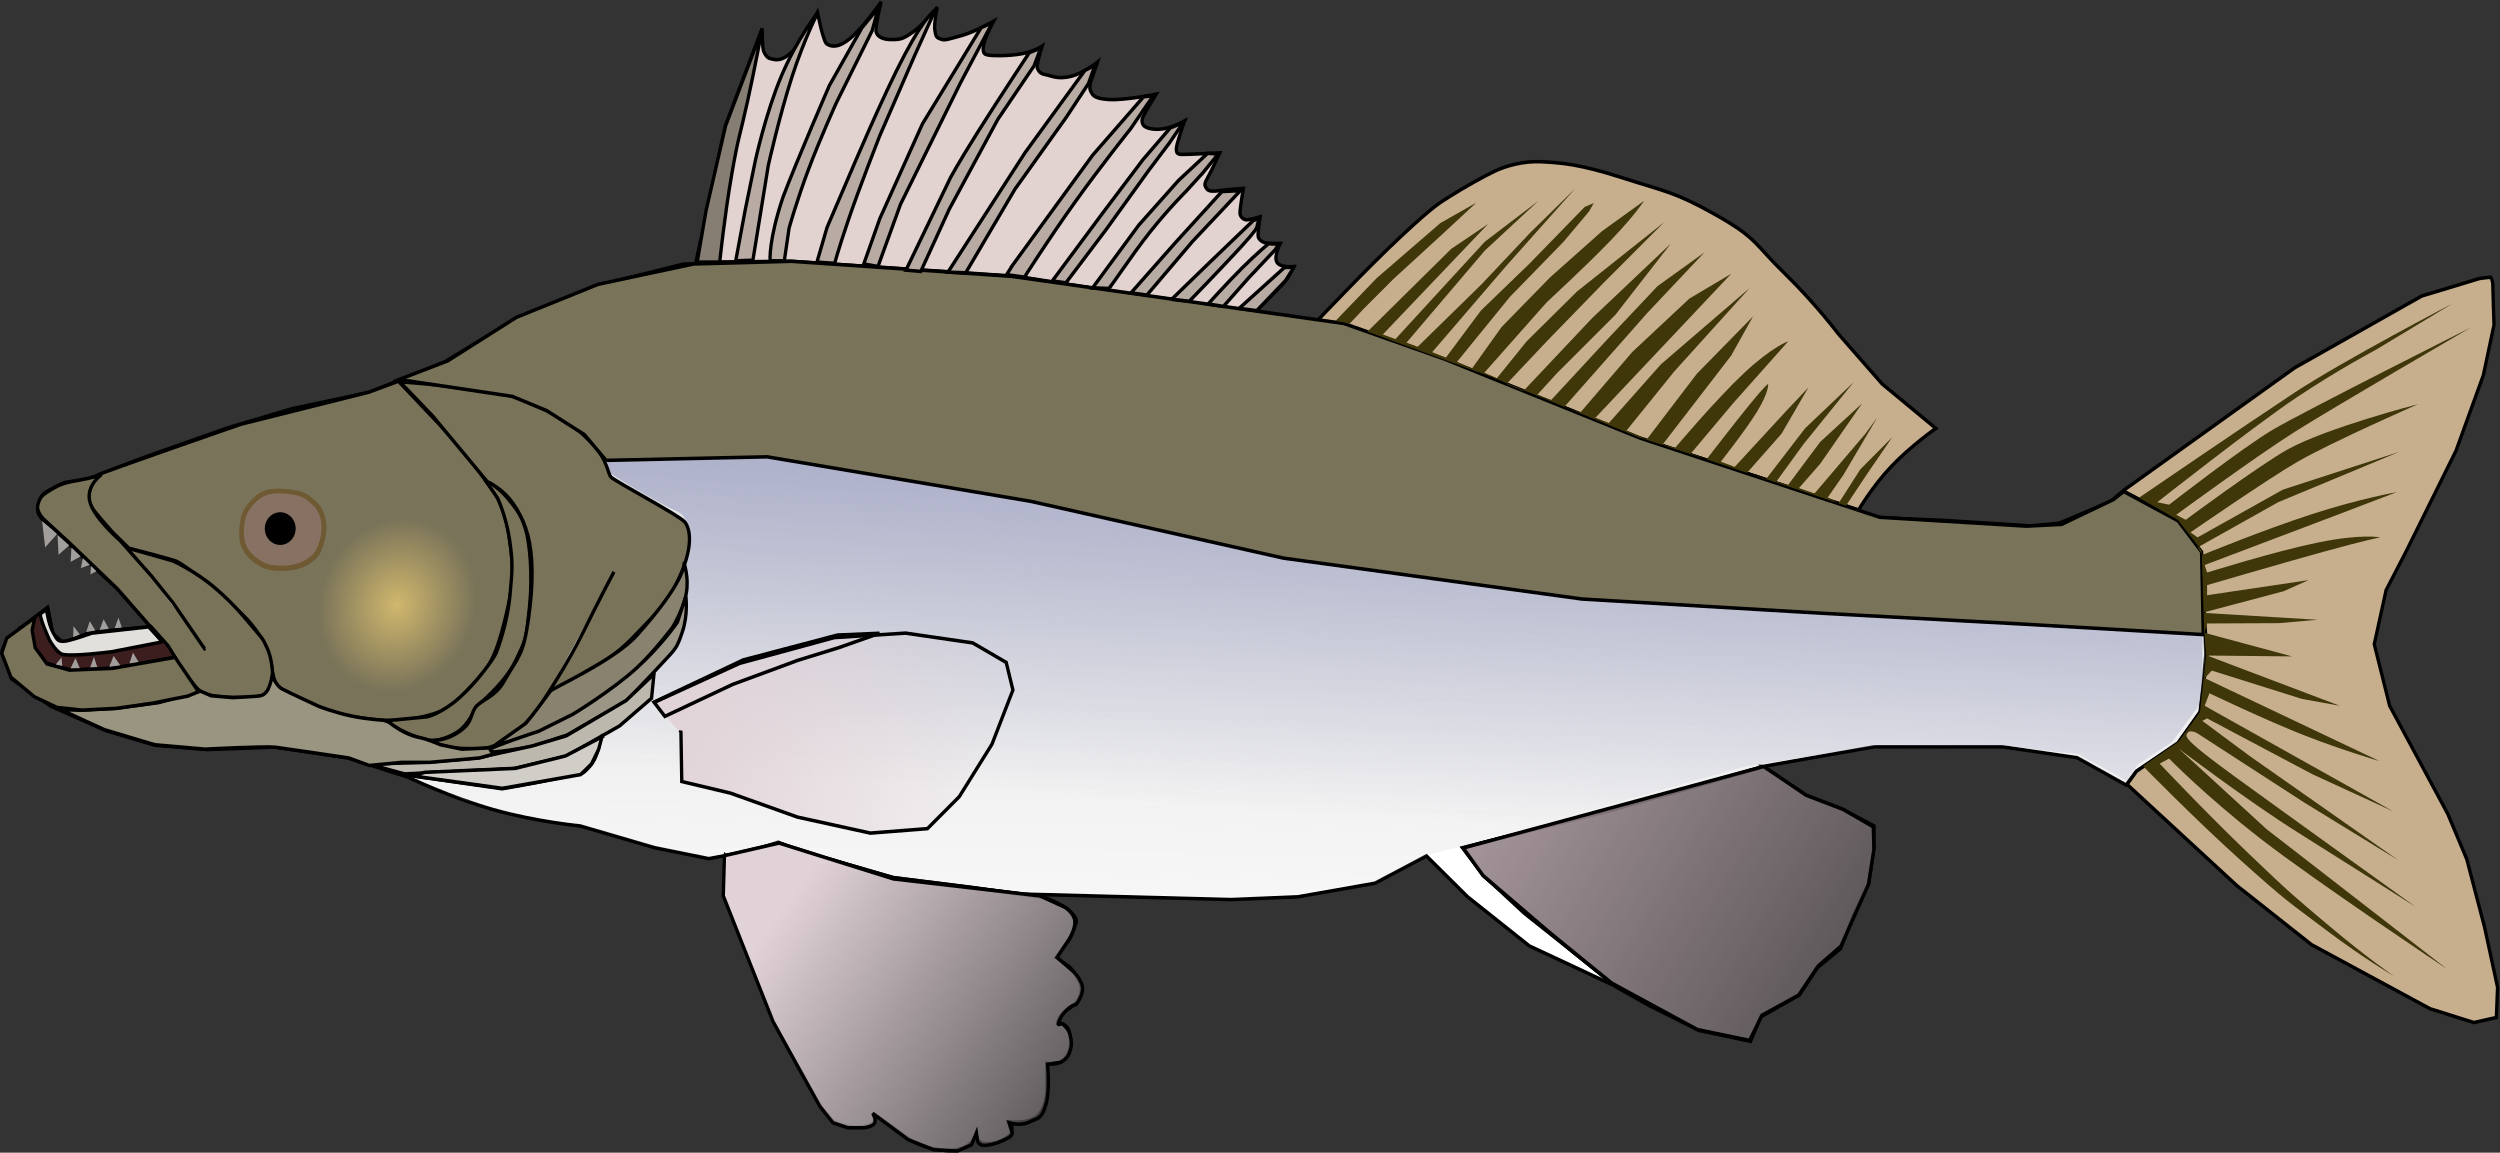 <?xml version="1.0" encoding="UTF-8"?>
<svg version="1.0" viewBox="0 0 954.24 439.97" xmlns="http://www.w3.org/2000/svg">
<rect x="0" y="0" width="954.24" height="439.97" fill="#333333" stroke="none"/>
<defs>
<linearGradient id="e" x1="399.45" x2="612.72" y1="601.07" y2="736.7" gradientUnits="userSpaceOnUse">
<stop stop-color="#d2bcc4" offset="0"/>
<stop stop-color="#d2bcc4" stop-opacity="0" offset="1"/>
</linearGradient>
<linearGradient id="f" x1="154.92" x2="261.56" y1="718.81" y2="798.81" gradientTransform="translate(87,-36)" gradientUnits="userSpaceOnUse">
<stop stop-color="#e1d2d7" offset="0"/>
<stop stop-color="#e1d2d7" stop-opacity="0" offset="1"/>
</linearGradient>
<linearGradient id="d" x1="389.22" x2="383.07" y1="557.01" y2="657.55" gradientTransform="translate(-.01 -.845)" gradientUnits="userSpaceOnUse">
<stop stop-color="#a7abc7" offset="0"/>
<stop stop-color="#a7abc7" stop-opacity="0" offset="1"/>
</linearGradient>
<linearGradient id="c" x1="201.5" x2="309.5" y1="634.49" y2="621.76" gradientTransform="translate(.292 .583)" gradientUnits="userSpaceOnUse">
<stop stop-color="#e1d2d7" offset="0"/>
<stop stop-color="#e1d2d7" stop-opacity="0" offset="1"/>
</linearGradient>
<radialGradient id="a" cx="-289.91" cy="570.12" r="43.841" gradientTransform="matrix(1 0 0 1.065 0 -36.782)" gradientUnits="userSpaceOnUse">
<stop stop-color="#d0b76d" offset="0"/>
<stop stop-color="#d0b76d" stop-opacity="0" offset="1"/>
</radialGradient>
<linearGradient id="b" x1="224.24" x2="172.72" y1="487.02" y2="1520.4" gradientTransform="scale(2.071 .483)" gradientUnits="userSpaceOnUse">
<stop stop-color="#afafaf" offset="0"/>
<stop stop-color="#afafaf" stop-opacity="0" offset="1"/>
</linearGradient>
</defs>
<g transform="matrix(1.28 0 0 1.357 -9.264 -581.97)">
<path d="m23.011 577.57s-2.503-1.67-3.653-3.2c-1.151-1.54-1.174-2.32-0.407-4.43s1.283-2.31 3.746-3.6c2.516-1.32 4.149-1.81 4.149-1.81l6.136-0.76 16.875-6.14 25.312-8.44 19.175-5.37 23.016-4.6 22.24-8.44 21.48-12.27 23.77-9.2 26.08-6.14 22.25-0.77 46.79 2.3 29.91 1.54 36.82 5.37 33.75 5.37 28.38 3.83 18.4 5.37 17.65 6.14 21.47 8.43 29.15 11.51 27.61 8.44 24.55 6.9 19.17 6.9 20.71 0.77 25.32 1.53 8.43-0.76 15.34-6.14 3.84-3.07 7.67 3.84 8.44 4.6 6.9 9.21 0.77 10.73 0.76 17.65-1.53 16.1-6.9 9.21-12.28 7.67-3.06 3.83-14.58-7.67-22.24-3.07h-38.35l-32.22 5.37-26.08 6.91-19.17 5.37-29.15 6.9-16.11 3.83 6.14 7.67 12.27 10.74 27.61 20.71-26.08-11.5-18.4-13.81-12.28-11.5-15.34 7.67-23.01 3.83-19.94 0.77-62.13-1.54-38.35-4.6-28.38-7.67-6.14-2.3-7.67 2.3-13.04 2.3-16.1-3.07-22.25-6.13s-13-1.14-25.84-4.57c-12.85-3.43-25.55-9.15-25.55-9.15l-17.84-5.39-21.727-3.08-20.26 0.71-15.659-1.23-14.523-4.09-16.607-6.95-11.622-7.67-2.775-7.91 1.597-3.42 12.033-8.61 1.534 7.67 3.068 2.3 8.437-3.07 11.506-0.77 6.136-0.77-9.971-10.73-11.506-9.97-7.67-6.91z" fill="#fff" fill-rule="evenodd" stroke="#000" stroke-width="1px"/>
<path d="m187.95 557.99 47.73-1.06 78.66 12.2 76.11 16.26 87.94 11.5 185.88 9.81 0.71 6.01-1.24 13.96-0.44 2.21-6.98 8.84-12.11 7.51-3.09 3.98-14.59-7.69-22.1-3.09-38.8-0.09-32.26 5.57-89.63 22.98-10.87 2.39-15.55 7.6-22.99 3.53-18.03 1.06-32.35-0.88-30.4-0.71-39.25-4.42-34.82-9.72-21.04 4.24-16.61-3.18-21.57-6.01-20.33-3.18-14.67-3.89-17.5-7.25 4.77 0.18 25.1 3.36 22.1-3.54 4.42-3.18 2.3-5.13 0.35-3 5.66-2.83 9.19-7.78 0.35-7.42 6.37-5.84 3.35-8.48 0.18-6.37 0.53-5.12-1.06-4.07 1.59-7.6-1.59-4.77-22.27-12.2-1.06-4.77v0.17l0.35 0.18v0.18l-0.35-0.43" fill="url(#b)" fill-rule="evenodd"/>
<path d="m188.49 558.27 47.12-2.11 78.52 12.59 76.36 16.27 86.99 11.29 186.51 9.71v20l-9 11.5-10.5 6.5-3 4.5-14.5-7.5-22.5-2.5h-37.5l-39.5 6-83.5 22-11.5 3-17 7.5-23 3.5-76.5-1.5-42-4-35.5-10-19.85 5s-20.31-4.71-38.27-9.65c-17.42-2.28-17-2.25-29.5-5.5s-21.38-7.85-21.38-7.85l10.5 0.5 17 1.94s17.28-2.04 24.21-4.47c3.81-1.35 2.4-3.8 5-9.5 5.08-3.37 15.29-9.97 15.29-9.97l1-7.5s2.89-3.78 7.09-9.36c4.17-5.55 2.09-21.83 2.09-21.83s2.41-6.33 0.66-10.33-1.87-2.88-7.84-5.98c-5.94-3.09-10.61-5.6-15.2-8.5-1.37-3.47-0.8-3.75-0.8-3.75z" fill="url(#d)" fill-rule="evenodd"/>
<path d="m34.36 587.93-0.157 2.51 1.907-0.97-1.75-1.54z" fill="#a29e9b" fill-rule="evenodd"/>
<path d="m32.202 584.67-0.847 3.98 3.213-1.11-2.366-2.87z" fill="#a29e9b" fill-rule="evenodd"/>
<path d="m28.546 582.85-0.248 4.06 3.012-1.57-2.764-2.49z" fill="#a29e9b" fill-rule="evenodd"/>
<path d="m24.395 579.31 0.291 5.61 3.201-2.67-3.492-2.94z" fill="#a29e9b" fill-rule="evenodd"/>
<path d="m19.798 575.45 0.897 7.38 3.619-3.81-4.516-3.57z" fill="#a29e9b" fill-rule="evenodd"/>
<path d="m89.449 621.03c1.473 3.3 18.381 8.48 18.381 8.48s13.35 3.45 23.78 1.33 10.91-3.86 17.59-10.39c3.27-3.2 5.79-6.49 8.44-16.66 2.66-10.16 3.05-13.85 1.37-24.13-1.68-10.27-4.42-12.11-9.37-18.74-4.91-6.57-8.22-9.54-8.22-9.54l-15.38-15.29-8.84 3.09-38.181 9.02s-41.287 13.52-42.249 14.14c-0.973 0.62-2.122 2.56-2.829 4.77s-0.08 3.15 0.53 4.29c0.619 1.15 6.276 7.11 6.276 7.11l4.938 4.58s10.683 2.56 13.889 3.55c3.286 1.02 18.561 13.88 18.561 13.88s4.685 3.62 7.602 8.84c2.917 5.21 2.254 8.4 3.712 11.67z" fill="#797359" fill-rule="evenodd" stroke="#000" stroke-width="1px"/>
<path d="m498.86 711.61 15.05 7.1 15.34 3.06 3.07-6.9 11.5-6.14 5.37-7.67 6.91-5.37 3.83-9.2 4.6-9.2 1.54-9.98v-6.13l-9.21-4.6-10.74-3.84-12.94-8.24-28.48 7.76-34.32 8.53-21.29 5.18-5.36 1.44 5.84 7.77 26.75 21.47 13.14 9.97 9.4 4.99z" fill="none" stroke="#000" stroke-width="1px"/>
<path d="m223.59 669.58-0.4 11.26 14.91 35.79s12.88 22.55 15.05 24.82c2.34 2.44 2.34 3.15 5.7 3.93 3.35 0.78 5.56 0.81 7.86-0.14 2.31-0.94 1.22-3.11 1.22-3.11l10.31 7.05s3.11 2.03 7.05 2.71c3.93 0.68 5.42 0.95 8.67 0 3.26-0.95 4.34-3.8 4.34-3.8s0.14 2.31 2.85 2.44c2.71 0.14 4.51-0.47 6.65-1.9 2.13-1.42 0.81-4.2 0.81-4.2s5.29 0.58 8-1.63c2.71-2.2 2.85-7.18 2.85-7.18v-7.6s3.61 0.81 5.5-1.5c1.9-2.3 1.9-5.15 1.09-7.59s-3.34-2.3-3.34-2.3-0.18-1.2 1.59-2.83c1.76-1.63 3.87-1.99 4.96-4.67 1.1-2.68 0-4.11-1.33-6.18-1.38-2.12-2.51-2.59-2.51-2.59l-3.25-2.17 3.79-4.88s0.67-0.76 1.55-3.13c0.9-2.41 1.22-2.71-1.09-4.88-2.3-2.17-7.51-3.92-7.51-3.92l-22.5-2.98-23.06-2.71-20.06-5.56-13.69-4.09-16.01 3.54z" fill="none" stroke="#000" stroke-width="1px"/>
<path d="m640.29 566.93 51.26-34.64 37.83-20.16 17.32-4.95 3.19-0.35s0.7 0.71 0.7 2.12 0.36 11.31 0.36 11.31l-3.18 14.15-8.14 21.21-14.85 28.28-6.01 10.96-3.53 15.21 4.59 17.32 17.33 30.41 5.66 12.72 5.3 19.1 3.89 16.97-0.36 8.48-6.71 1.42-13.08-3.89-35.36-18.03-22.27-16.62-32.71-28.46 2.83-3.71 12.38-7.96 6.54-8.66 2.12-15.73-2.12-29-6.54-9.36-16.44-8.14z" fill="#c7af8e" fill-rule="evenodd" stroke="#000" stroke-width="1px"/>
<path d="m45.703 583.13 13.047 3.48s6.75 2.88 12.75 7.75c6 4.88 9.069 8.68 11.5 11.38 2.313 2.56 2.563 2.56 4 5.62 1.438 3.06 1.5 7 1.5 7s-0.031 3-1.25 4.63c-1.219 1.62-1.914 1.65-3.625 1.87-1.718 0.23-9.565 0.45-13.25-0.37-3.625-0.82-3.694-1.27-5.938-3.75-2.271-2.51-7.161-10.04-7.161-10.04l-15.026-16.21-14.25-12.88-7.5-6.5s-2.625-2.19-1.938-4.37c0.688-2.19 1.204-2.66 4.313-4.38s4.719-1.87 8.687-2.56c3.859-0.67 5.938-1.44 5.938-1.44s-4.813 3.13-3.438 7.75c1.375 4.63 8.938 10.75 8.938 10.75l9.5 10.13 6.375 7.5 9.375 12.87 0.25-0.12" fill="#797359" fill-rule="evenodd" stroke="#000" stroke-width="1px"/>
<path d="m91.407 589.47c3.917-0.05 6.5-1.03 8.132-2.01 1.591-0.96 2.971-2.17 3.771-4.23 0.82-2.15 1.73-5.03 0.99-8.46-0.74-3.42-2.73-4.83-3.77-5.64-1.104-0.85-1.834-1.81-5.553-2.41-3.719-0.61-7.283-0.59-9.52 0.4-2.281 1.01-4.905 3.7-5.951 6.04-0.992 2.22-1.317 6.98-0.396 9.26 0.892 2.22 2.776 4.08 4.76 5.24 2.028 1.18 3.62 1.86 7.537 1.81z" fill="#6f5932" fill-rule="evenodd"/>
<path d="m91.394 587.97c3.491-0.04 5.793-0.9 7.247-1.77 1.419-0.84 2.649-1.9 3.359-3.71 0.74-1.89 1.55-4.42 0.88-7.42-0.66-3.01-2.43-4.25-3.355-4.95-0.985-0.76-1.635-1.6-4.949-2.13-3.315-0.53-6.492-0.51-8.486 0.36-2.033 0.88-4.371 3.25-5.303 5.3-0.884 1.95-1.174 6.13-0.354 8.13 0.796 1.95 2.475 3.58 4.243 4.6 1.807 1.04 3.226 1.63 6.718 1.59z" fill="#877163" fill-rule="evenodd"/>
<path transform="translate(135.41 344.01)" d="m-44.602 228.94a4.596 4.596 0 1 1-0.012 0" fill-rule="evenodd"/>
<path d="m151.76 563.69s3.97 1.97 7.03 5.51 4.07 5.02 5.21 8.66c1.15 3.67 2.14 12.49 1.12 21.83-0.98 8.94-0.92 8.78-4.24 15.23-3.35 6.52-11.63 12.69-11.63 12.69s-2.24 5.32-5.99 7.38-6.78 2.34-8.01 2.12c-7.08-1.24-13-5.5-13-5.5l12.34-1.12s4.25-0.85 9.66-5.38 10.32-11.17 10.87-12.44c0.58-1.31 3.38-8.31 4.19-16.31s0.82-9.66-0.16-15.95c-0.99-6.3-3.54-11.47-3.54-11.47l-3.85-5.25z" fill="#797359" fill-rule="evenodd" stroke="#000" stroke-width="1px"/>
<path d="m190.32 589.71s-4.35 7.7-9.04 16.71c-4.68 9.02-11.57 18.85-11.57 18.85s-4.51 7.16-10.61 10.96-7.49 3.23-13.44 3.18c-5.94-0.04-10.69-2.3-10.69-2.3s5.63 0.75 10.68-3.53c2.5-2.12 2.01-4.42 3.72-6.13 1.72-1.71 5.64-2.83 7.95-6.6 4.61-7.53 5.96-7.56 7.52-17.94 1.57-10.39 1.3-18.15-0.17-23.43-1.53-5.45-4.67-10.08-7.78-12.46-3.02-2.31-4.33-2.65-4.33-2.65l-16.27-18.47-9.81-9.64s12.36 0.73 22.45 2.3c10.1 1.57 9.11 0.62 17.68 4.24 8.58 3.63 11.23 5.13 16.62 10.26 5.39 5.12 5.1 8.86 6.19 9.98 1.12 1.18 20.44 10.82 22 12.64 1.53 1.77 2.57 6.26-0.97 14.23-3.53 7.98-6.07 9.99-13.61 17.42-7.53 7.42-10.45 7.71-16.88 11.66-6.43 3.96-8.84 4.16-8.84 4.16" fill="#797359" fill-rule="evenodd" stroke="#000" stroke-width="1px"/>
<path d="m211.25 587.36s1.5 4 0.62 8.5c-0.87 4.5-4.12 9.5-4.12 9.5s-5.5 6.94-11.75 12.5-13.25 9.75-13.25 9.75l-15 7.5-8.19 2.25-4.56 1 9.06-6.06s2.52-2.77 7.32-9.06c0.61-0.81 19.09-8.63 25.74-15.63 14.68-15.41 14.13-20.25 14.13-20.25z" fill="#89826f" fill-rule="evenodd" stroke="#000" stroke-width="1px"/>
<path d="m211.75 596.61s0.75 4.94-1 9.88c-1.75 4.93-1.94 4.72-6.5 9.37-4.56 4.66-10.25 10.13-10.25 10.13l-17.62 9.62-10.5 3.25s-13.76 2.33-13.26 1.25 15.26-5.56 15.26-5.56l10.24-4.81s11.57-6.63 19-13c7.44-6.38 12.13-12.88 12.13-12.88l2.5-7.25z" fill="#9b9585" fill-rule="evenodd" stroke="#000" stroke-width="1px"/>
<path d="m202.25 618.47-0.72 6.8-9.55 7.78-15.79 8.5-15.68 3.52-32.71 1.48-10.61-2.77 17.12-0.5 15.37-1.25 16.28-3.35 10.16-2.85 17.85-9.94 8.28-7.42z" fill="#bcb8ae" fill-rule="evenodd" stroke="#000" stroke-width="1px"/>
<path d="m186.32 636.31s-0.39 5.15-3.22 8.13c-2.83 2.99-2.12 1.77-8.84 3.19-6.72 1.41-17.28 3.1-17.28 3.1l-28.64-3.89 32.53-1.77 14.77-3.29 10.68-5.47z" fill="none" stroke="#000" stroke-width="1px"/>
<path d="m214.75 502.61 8.75-38.25 11-27.5s0.02 5.33 0.44 6.38c0.37 0.93 1.18 2 2.06 2.12 0.94 0.14 3 1.25 6.5-2s7.5-11 7.5-11 1.03 4.66 1.5 6c0.44 1.25 0.81 2.75 1.5 3 0.71 0.26 2.5 1.5 6.5-1.5s9.5-10.5 9.5-10.5-1.87 7.27-1.5 8.5c0.37 1.25 1.81 2.13 4.56 2.13s3.38-0.13 6.44-2.13 7.25-7 7.25-7-1.06 4.5-0.75 6.5 0.56 2.08 1.94 2.56c1.04 0.37 2.18-0.06 6.06-1.06 3.87-1 9.5-4 9.5-4s-2.63 4.63-3 7c-0.38 2.38 0.69 2.31 1.5 2.5 0.87 0.2 5.56 0.31 9.56-0.31 4-0.63 6.44-2.19 6.44-2.19s-1.8 5.34-1.44 6.13c0.38 0.81 0.69 1.56 2.44 1.87 1.85 0.33 3.62 1.38 7.5 0.5 3.87-0.87 8-4 8-4s-1.68 4.54-2 5.5c-0.31 0.94-0.44 2 0.06 2.81 0.51 0.83 0.69 1.94 5.44 2.19s14-1.5 14-1.5-3.53 5.45-4 6.5c-0.5 1.13 0 2.13 0.5 2.5 0.68 0.51 2.5 1.13 5.5 0.75 3-0.37 6.5-2.25 6.5-2.25s-2.59 6.69-2.5 8c0.06 0.88 0.19 1.38 1.56 1.44 1.38 0.06 11.44-0.44 11.44-0.44s-1.98 4.04-3.31 6.38c-1.32 2.31-1.44 2.5-0.69 3.62 0.7 1.06 2.31 0.81 5 0.5 2.68-0.31 6-0.5 6-0.5s-1.07 5.88-1 7c0.06 1 0.94 1.63 1.62 1.81 0.75 0.21 4.38-0.81 4.38-0.81s-0.83 4.77-0.56 5.63c0.25 0.81 1.12 1.39 1.93 1.62 0.88 0.25 4.63 0.25 4.63 0.25s-2 3.63-1 5.25c1 1.63 5 1.25 5 1.25s-0.94 2.19-2.19 3.75c-1.28 1.6-9.81 9.5-9.81 9.5l-70.25-10.5-67.75-4.25-28.25 0.25z" fill="#e2d3d0" fill-rule="evenodd" stroke="#000" stroke-width="1px"/>
<path d="m399.94 519.19s15.04-15 25.06-23.83 11.46-9.38 15-11.5c3.57-2.13 10-5.57 13.16-6.94 3.13-1.36 8.3-2.84 13.84-2.56 5.58 0.29 11.09 0.58 24 4.5 12.87 3.93 15.65 3.93 28 10.5 12.36 6.59 11.37 8.13 20.5 16.5 9.12 8.38 16 17 16 17l13 14 16 12.5s-7.54 4.99-13.29 10.72c-5.76 5.74-9.74 12.23-9.74 12.23l-65.66-20.28-51.03-19.5-35.64-11.73-9.2-1.61z" fill="#c7af8e" fill-rule="evenodd" stroke="#000" stroke-width="1px"/>
<path d="m188 558.36 48-1 78.5 12.5 75.5 16 89 11.5 71.5 4 59 3 54.75 3-0.5-23.25-7-8.75-16.25-8.25-3 2.25-15.5 7-10.5 0.5-43.75-2.5-71.37-22.25-58.38-22.25-30-10-99-13.25-65.75-4.25-29.25 0.75-28.5 5.75-24.25 9.25-20.5 12.25-14.5 5.25 33.75 4.75 10.25 4 11.25 6.75 6.5 7.25z" fill="#797359" fill-rule="evenodd" stroke="#000" stroke-width="1px"/>
<path d="m221.85 502.59s1.46-13.08 3.54-24.4c2.08-11.31 2.39-10.65 4.77-20.86 2.39-10.21 4.25-19.97 4.25-19.97l-10.79 26.87-5.83 23.86-2.65 14.5h6.71z" fill="#867e72" fill-rule="evenodd" stroke="#000" stroke-width="1px"/>
<path d="m231.75 502.06 4.6-26.7s3.36-14.14 7.07-24.92c3.71-10.79 7.78-18.21 7.78-18.21s-6.28 7.56-10.96 18.03c-4.69 10.47-7.78 23.87-7.78 23.87l-3 13.78-2.83 14.32 5.12-0.17z" fill="#b8aba4" fill-rule="evenodd" stroke="#000" stroke-width="1px"/>
<path d="m241.12 502.23 1.42-9.19s2.3-7.78 5.83-16.62c3.54-8.84 8.31-18.73 8.31-18.73l10.61-20.16 1.94-6.54-4.95 5.66-9.72 16.26s-9.72 21.13-13.79 31.29c-4.42 12.33-3.89 18.03-3.89 18.03h4.24z" fill="#b8aba4" fill-rule="evenodd" stroke="#000" stroke-width="1px"/>
<path d="m250.85 502.59 5.3 0.35s0.84-3.23 4.07-12.2c3.22-8.97 9.36-23.69 9.36-23.69l10.43-22.62 6.01-12.55s-2.6 0.97-9.01 12.37-16.09 33.06-16.09 33.06l-7.07 15.55-3 9.73z" fill="#b8aba4" fill-rule="evenodd" stroke="#000" stroke-width="1px"/>
<path d="m269.05 503.82 6.72-17.5 17.86-34.11 9.54-16.98-3.36 1.42-17.5 27.05-12.73 26.69-4.77 12.73 4.24 0.7z" fill="#b8aba4" fill-rule="evenodd" stroke="#000" stroke-width="1px"/>
<path d="m277.39 504.85 13.26-25.98s2.43-4.29 8.31-13.08c5.88-8.8 15.2-22.1 15.2-22.1l3.45-1.33-2.03 5.04-10.79 15.03-14.49 25.28-8.49 17.5-4.42-0.36z" fill="#b8aba4" fill-rule="evenodd" stroke="#000" stroke-width="1px"/>
<path d="m289.91 505.42 22.98-33.59 17.86-23.16 3-1.41-1.94 5.12-6.54 9.37-15.38 20.33-14.67 23.51-5.31-0.17z" fill="#b8aba4" fill-rule="evenodd" stroke="#000" stroke-width="1px"/>
<path d="m309.18 503.47 23.87-30.94 15.2-16.44 2.92-0.26-1.68 2.21-5.13 7.07s-8.71 10.25-16.62 20.68-15.02 21.04-15.02 21.04l-5.31-0.71 1.77-2.65z" fill="#b8aba4" fill-rule="evenodd" stroke="#000" stroke-width="1px"/>
<path d="m321.03 507.89 15.02-19.09 12.02-15.03 8.14-8.93 3.88-1.5-4.15 5.75-6.28 7.86-12.55 16.44-12.02 15.03-4.06-0.53z" fill="#b8aba4" fill-rule="evenodd" stroke="#000" stroke-width="1px"/>
<path d="m337.82 510.01c0.71-0.35 6.63-9.1 12.37-15.91 5.75-6.8 10.61-11.31 10.61-11.31l5.13-5.31 4.59-5.3-3.18-0.18-8.66 7.61-11.84 12.55-13.79 17.67 4.77 0.18z" fill="#b8aba4" fill-rule="evenodd" stroke="#000" stroke-width="1px"/>
<path d="m349.25 511.86 13.63-15.12 14.24-14.25-5.5 0.25-14 14.5-13.12 14 4.75 0.62z" fill="#b8aba4" fill-rule="evenodd" stroke="#000" stroke-width="1px"/>
<path d="m356.62 513.05 11.13-10.19 13.25-12 1.69-0.56-0.69 2.56s0.22 0.38-4.81 5.56c-5.03 5.19-15.31 15.19-15.31 15.19l-5.26-0.56z" fill="#b8aba4" fill-rule="evenodd" stroke="#000" stroke-width="1px"/>
<path d="m382 516.24 8.62-8.5 2.44-3.69-2.81 0.06-13.5 11.5 5.25 0.63z" fill="#b8aba4" fill-rule="evenodd" stroke="#000" stroke-width="1px"/>
<path d="m387.5 499.11-8 8-7.44 7.94-4.56-0.69s5.5-5.76 10-10c4.5-4.23 8-6.94 8-6.94l3.06 0.13-1.06 1.56z" fill="#b8aba4" fill-rule="evenodd" stroke="#000" stroke-width="1px"/>
<path d="m533.15 644.45-89.59 22.94 5.89 7.71 19.31 15.61 19.01 14.64 25.64 13.12 15.56 3.04 3.68-7.08 10.93-5.66 5.87-8.23 6.77-5.57 8.17-17.25 1.64-9.81-0.18-6.46-9.14-5-10.92-3.94-12.64-8.06z" fill="url(#e)" fill-rule="evenodd" stroke="#000" stroke-width="1px"/>
<path d="m223.27 669.54-0.35 11.31 14.84 35.36 13.97 23.86 3.89 4.6 4.42 1.41h4.77s2.52-0.22 3.18-1.24c0.67-1.01-0.53-2.82-0.53-2.82l10.61 7.42 7.6 2.83 7.07 0.35 4.24-1.77 1.42-3.35 0.35 2.29s0.27 1.42 2.48 1.24 4.42-1.02 6.36-1.94c1.95-0.93 1.42-1.77 1.42-1.77l-0.89-2.65s3.27 1.06 6.01-0.18 3.58-0.71 4.95-4.77c1.37-4.07 0.53-11.49 0.53-11.49l3.71-0.53s2.08-0.71 2.83-2.66c0.75-1.94 0.75-3.04 0.18-5.12s-2.48-3.18-2.48-3.18-1.28 0.66-1.06 0c0.23-0.67 0.93-2.39 2.66-3.89 1.63-1.43 2.65-1.42 2.65-1.42s2.16-2.43 1.94-4.77-2.83-4.6-2.83-4.6l-4.77-3.89 3.36-4.77s2.21-3.14 1.94-5.48c-0.26-2.34-3-3.89-3-3.89l-7.43-3.18-43.66-4.77-34.12-10.08-16.26 3.54z" fill="url(#f)" fill-rule="evenodd" stroke="#000" stroke-width="1px"/>
<path d="m646.3 644.36s15.6 15.07 29.34 26.69c13.74 11.63 13.92 11.36 25.28 19.45s20.15 12.9 20.15 12.9-8.26-5.34-19.09-13.96-11.45-8.97-24.22-20.51c-12.77-11.53-26.51-25.28-26.51-25.28l2.82-1.41s10.96 10.61 27.4 22.63 55.51 36.59 55.51 36.59l-53.91-39.42-26.17-22.63s20.33 14.58 35.53 23.59c15.21 9.02 35.18 20.96 35.18 20.96s-39.44-26.69-54.11-36.77-14.81-11.09-13.98-12.15c0.89-1.13 3.04 0.13 3.04 0.13l31.82 19.44 28.11 16.27-44.37-29.35-14.15-9.9 1.42-0.7 31.46 15.73 24.05 10.43-56.22-29.7 1.41-3.53s16.8 7.6 28.29 11.84 22.45 7.25 22.45 7.25l-52.15-23.34 2.12-2.12 26.87 7.96 11.32 1.94-39.6-14.14 25.37 0.25-26.08-6.62 0.71-2.65 21.45-0.09 11.45-0.95-34.32-1.96 24.29-6.08 7.37-3.11-30.24 4.24v-2.83s21.74-6.01 34.65-9.37c12.9-3.36 16.97-4.07 16.97-4.07s-5.48-1.06-18.39 1.42c-12.9 2.47-33.23 8.48-33.23 8.48l-0.71-2.12 39.6-14.14 17.68-6.36s-10.79 1.76-25.28 6.18c-14.5 4.42-32.71 11.49-32.71 11.49l-1.41-2.12 24.04-12.72 36.06-14.15-34.65 10.61-25.45 13.43-2.12-1.41s23.48-15.28 31.82-19.8c10.46-5.68 36.06-16.26 36.06-16.26s-27.18 6.61-38.89 12.73c-8.2 4.28-30.41 19.8-30.41 19.8l-2.82-1.42s24.08-16.62 35.35-23.33c11.29-6.73 52.5-29.35 52.5-29.35s-49.79 23.63-58.86 28.64c-8.97 4.95-31.12 21.21-31.12 21.21l-3.53-0.7s28.87-21.46 41.36-29.35c12.63-7.97 23.82-13.52 23.82-13.52l22.92-13.04s-32.47 15.95-47.27 25.15c-14.73 9.16-46.31 29.52-46.31 29.52l11.58 6.19 7.16 8.66 0.7 22.45 0.62 7.07-1.85 15.91-6.37 8.31-10.6 6.89z" fill="#3f3709" fill-rule="evenodd"/>
<path d="m415 522.16 25-23.3 11-7-31.41 31.09 3.76 1.3 26.65-27.39 16-11.5-16 14-23.35 25.89 3.35 1.14 19-17.53 14.5-14.5 13.5-12.5-20.62 21.83-22.06 24.23 4.03 1.59 10.5-13.29 14.65-13.36 16.31-15.81 2.69-1.06-1.38 2.31-7.62 8.56-16 15.5-15.79 18.3 4.5 1.82 8.79-11.62 14.5-14 15.5-13 12.5-8.5s-2.62 3.94-9.88 11.06c-7.24 7.13-19.12 17.44-19.12 17.44l-18.62 19.83 3.68 1.61 8.94-10.44 15-14 26-19.5-18 17-17 16.5-12 12 5 2 20.5-20.5 23.5-21-16.5 20-17.5 16.5-5.85 6.06 4.14 1.47 16.71-17.03 15-15 14-9.5-17 17-24.74 26.42 4.71 1.64 15.53-17.06 17-15 12.5-7-40.5 40.5 4 1.5 15.5-16.5 26.5-21.5-22.5 23.5-14.24 16.62 6.06 2.47 14.93-18.46 16.75-16.13-6.5 11-20.41 24.98 3.64 1.03s12-13.45 20.45-20.95c8.44-7.5 13.32-9.06 13.32-9.06l-16.5 17.5-12.51 14.04 4.65 1.67s8.45-10.34 13.04-15.65c4.59-5.3 5.32-5.56 5.32-5.56s0.32 2.18-3.21 7.65c-3.53 5.46-10.91 14.21-10.91 14.21l4.15 1.47 14.97-15.33 7-7-8 13-10.27 10.98 5.53 1.94 11.74-14.42 14.5-13-15 17.5-8.06 10.48 3.5 0.94 9.59-12.12 12.47-10.8-12.5 17-6.32 6.8 4.61 1.56 15.21-16.86 3.5-4.5-10 16-4.74 6.45 3.23 1.64 6.51-9.59 9.5-9-7.62 10.5-6.18 8.77-43.89-13.79-17.91-5.48-44.43-17.15-36.47-12.55z" fill="#3f3709" fill-rule="evenodd"/>
<path d="m405.5 519.11 12.25-12 19-15.5 10.75-5.75-10 8.75-14.75 12.75-9 8.5-4 4-4.25-0.75z" fill="#3f3709" fill-rule="evenodd"/>
<path d="m25.279 628.45 13.082 5.66 15.026 4.24 15.026 1.24s18.119-0.89 21.036-0.53c2.755 0.33 21.741 3 21.741 3l6.19 2.12 9.72-0.88h8.31l14.85-1.24 4.07-1.06-1.24-1.76-8.13 0.35-6.37-1.24s-1.9-0.79-4.15-1.5c-2.26-0.71-2.96-0.49-5.83-1.68-2.88-1.19-5.4-3.18-5.4-3.18l-1.5-0.53s-5.06-0.27-9.9-1.24-9.46-2.65-9.46-2.65-9.233-4.02-11.045-4.95c-1.547-0.8-2.917-3.54-2.917-3.54s-0.397 1.95-1.06 3.36c-0.663 1.42-1.635 1.95-2.387 2.12-0.919 0.22-8.397 0.53-8.397 0.53l-6.364-0.53-3.889-1.59-1.06 0.71-10.784 2.83-12.728 1.59-10.783 0.53-5.657-0.18z" fill="#9a9580" fill-rule="evenodd" stroke="#000" stroke-width="1px"/>
<path d="m13.258 605.56 8.132-5.83 1.591 7.42 3.094 2.47 8.308-2.91 17.855-1.59 5.038 5.3 2.209 3.36-18.119 3-13.259 0.53-6.717-1.85-4.508-3.63-2.563-3-1.061-3.27z" fill="#3c1e1e" fill-rule="evenodd" stroke="#000" stroke-width="1px"/>
<path d="m59.439 613.76-18.689 3.1-12.75 0.5-6.75-1.75-3.513-4.54-0.924-4.95 0.826-3.56-8.389 5.8-1.5 4.25 2.75 6.75 7 5.5 6.75 3 7.5 0.75 10.25-0.5 11-1.5 6.5-1.25 3.732-0.69 3.195-1.23-6.988-9.68z" fill="#797359" fill-rule="evenodd" stroke="#000" stroke-width="1px"/>
<path d="m55.676 609.42-15.152 2.77s-11.6 1.43-14.654 0.73c-1.527-0.35-3.722-3.57-4.034-4.36-0.157-0.4-2.464-5.02-2.611-6.99 1.356-0.99 1.867-1.26 1.867-1.26s0.591 4.08 1.932 6.4c1.341 2.33 1.526 2.48 3.078 2.54 1.559 0.07 8.435-2.28 8.435-2.28l17.043-1.78 4.096 4.23z" fill="#e1e0dc" fill-rule="evenodd" stroke="#000" stroke-width="1px"/>
<path d="m29.734 613.97-1.451 2.89 2.744-0.07-1.293-2.82z" fill="#a29e9b" fill-rule="evenodd"/>
<path transform="matrix(-.433 -.295 .303 -.445 -172.73 767.34)" d="m-290.43 523.45a43.841 46.669 0 1 1-0.11 0" fill="url(#a)" fill-rule="evenodd"/>
<path d="m186.75 636.11-1 3.5-2.13 4.13-3.24 3-23.38 3.87-26.75-3.5 3.63-1 27-1.12 15-3.5 10.87-5.38z" fill="#d1cec7" fill-rule="evenodd" stroke="#000" stroke-width="1px"/>
<path d="m35.249 613.67-1.121 2.89 2.119-0.07-0.998-2.82z" fill="#a29e9b" fill-rule="evenodd"/>
<path d="m41.122 613.35-1.303 3.06 3.277-0.41-1.974-2.65z" fill="#a29e9b" fill-rule="evenodd"/>
<path d="m46.883 612.42-1.047 3.06 2.71-0.44-1.663-2.62z" fill="#a29e9b" fill-rule="evenodd"/>
<path d="m25.565 613.79-1.705 1.99 1.942 0.37-0.237-2.36z" fill="#a29e9b" fill-rule="evenodd"/>
<path d="m38.139 603.04-1.191 3.01 2.728-0.31-1.537-2.7z" fill="#a29e9b" fill-rule="evenodd"/>
<path d="m42.561 602.6-1.121 2.96 2.12-0.19-0.999-2.77z" fill="#a29e9b" fill-rule="evenodd"/>
<path d="m34.005 603.58-1.047 3.06 2.709-0.43-1.662-2.63z" fill="#a29e9b" fill-rule="evenodd"/>
<path d="m29.128 604.98-0.069 3.1 1.97-0.78-1.901-2.32z" fill="#a29e9b" fill-rule="evenodd"/>
<path d="m202.29 626.45 25.5-11 28.25-7.25 21.25-1.25 20 2.75 10 5.5 2 7.75-6.25 15.25-9.75 14.75-9.5 9-17 1.25-21.75-4.5-20-6.75-14.5-3.25-0.25-14.25-0.25 0.5" fill="url(#c)" fill-rule="evenodd" stroke="#000" stroke-width="1px"/>
<path d="m205.5 630.36 20.25-9 19.37-6.75 12.38-3.62 12-4-12.5 0.5-28.13 7-26.62 11.87 3.25 4z" fill="none" stroke="#000" stroke-width="1px"/>
</g>
</svg>
